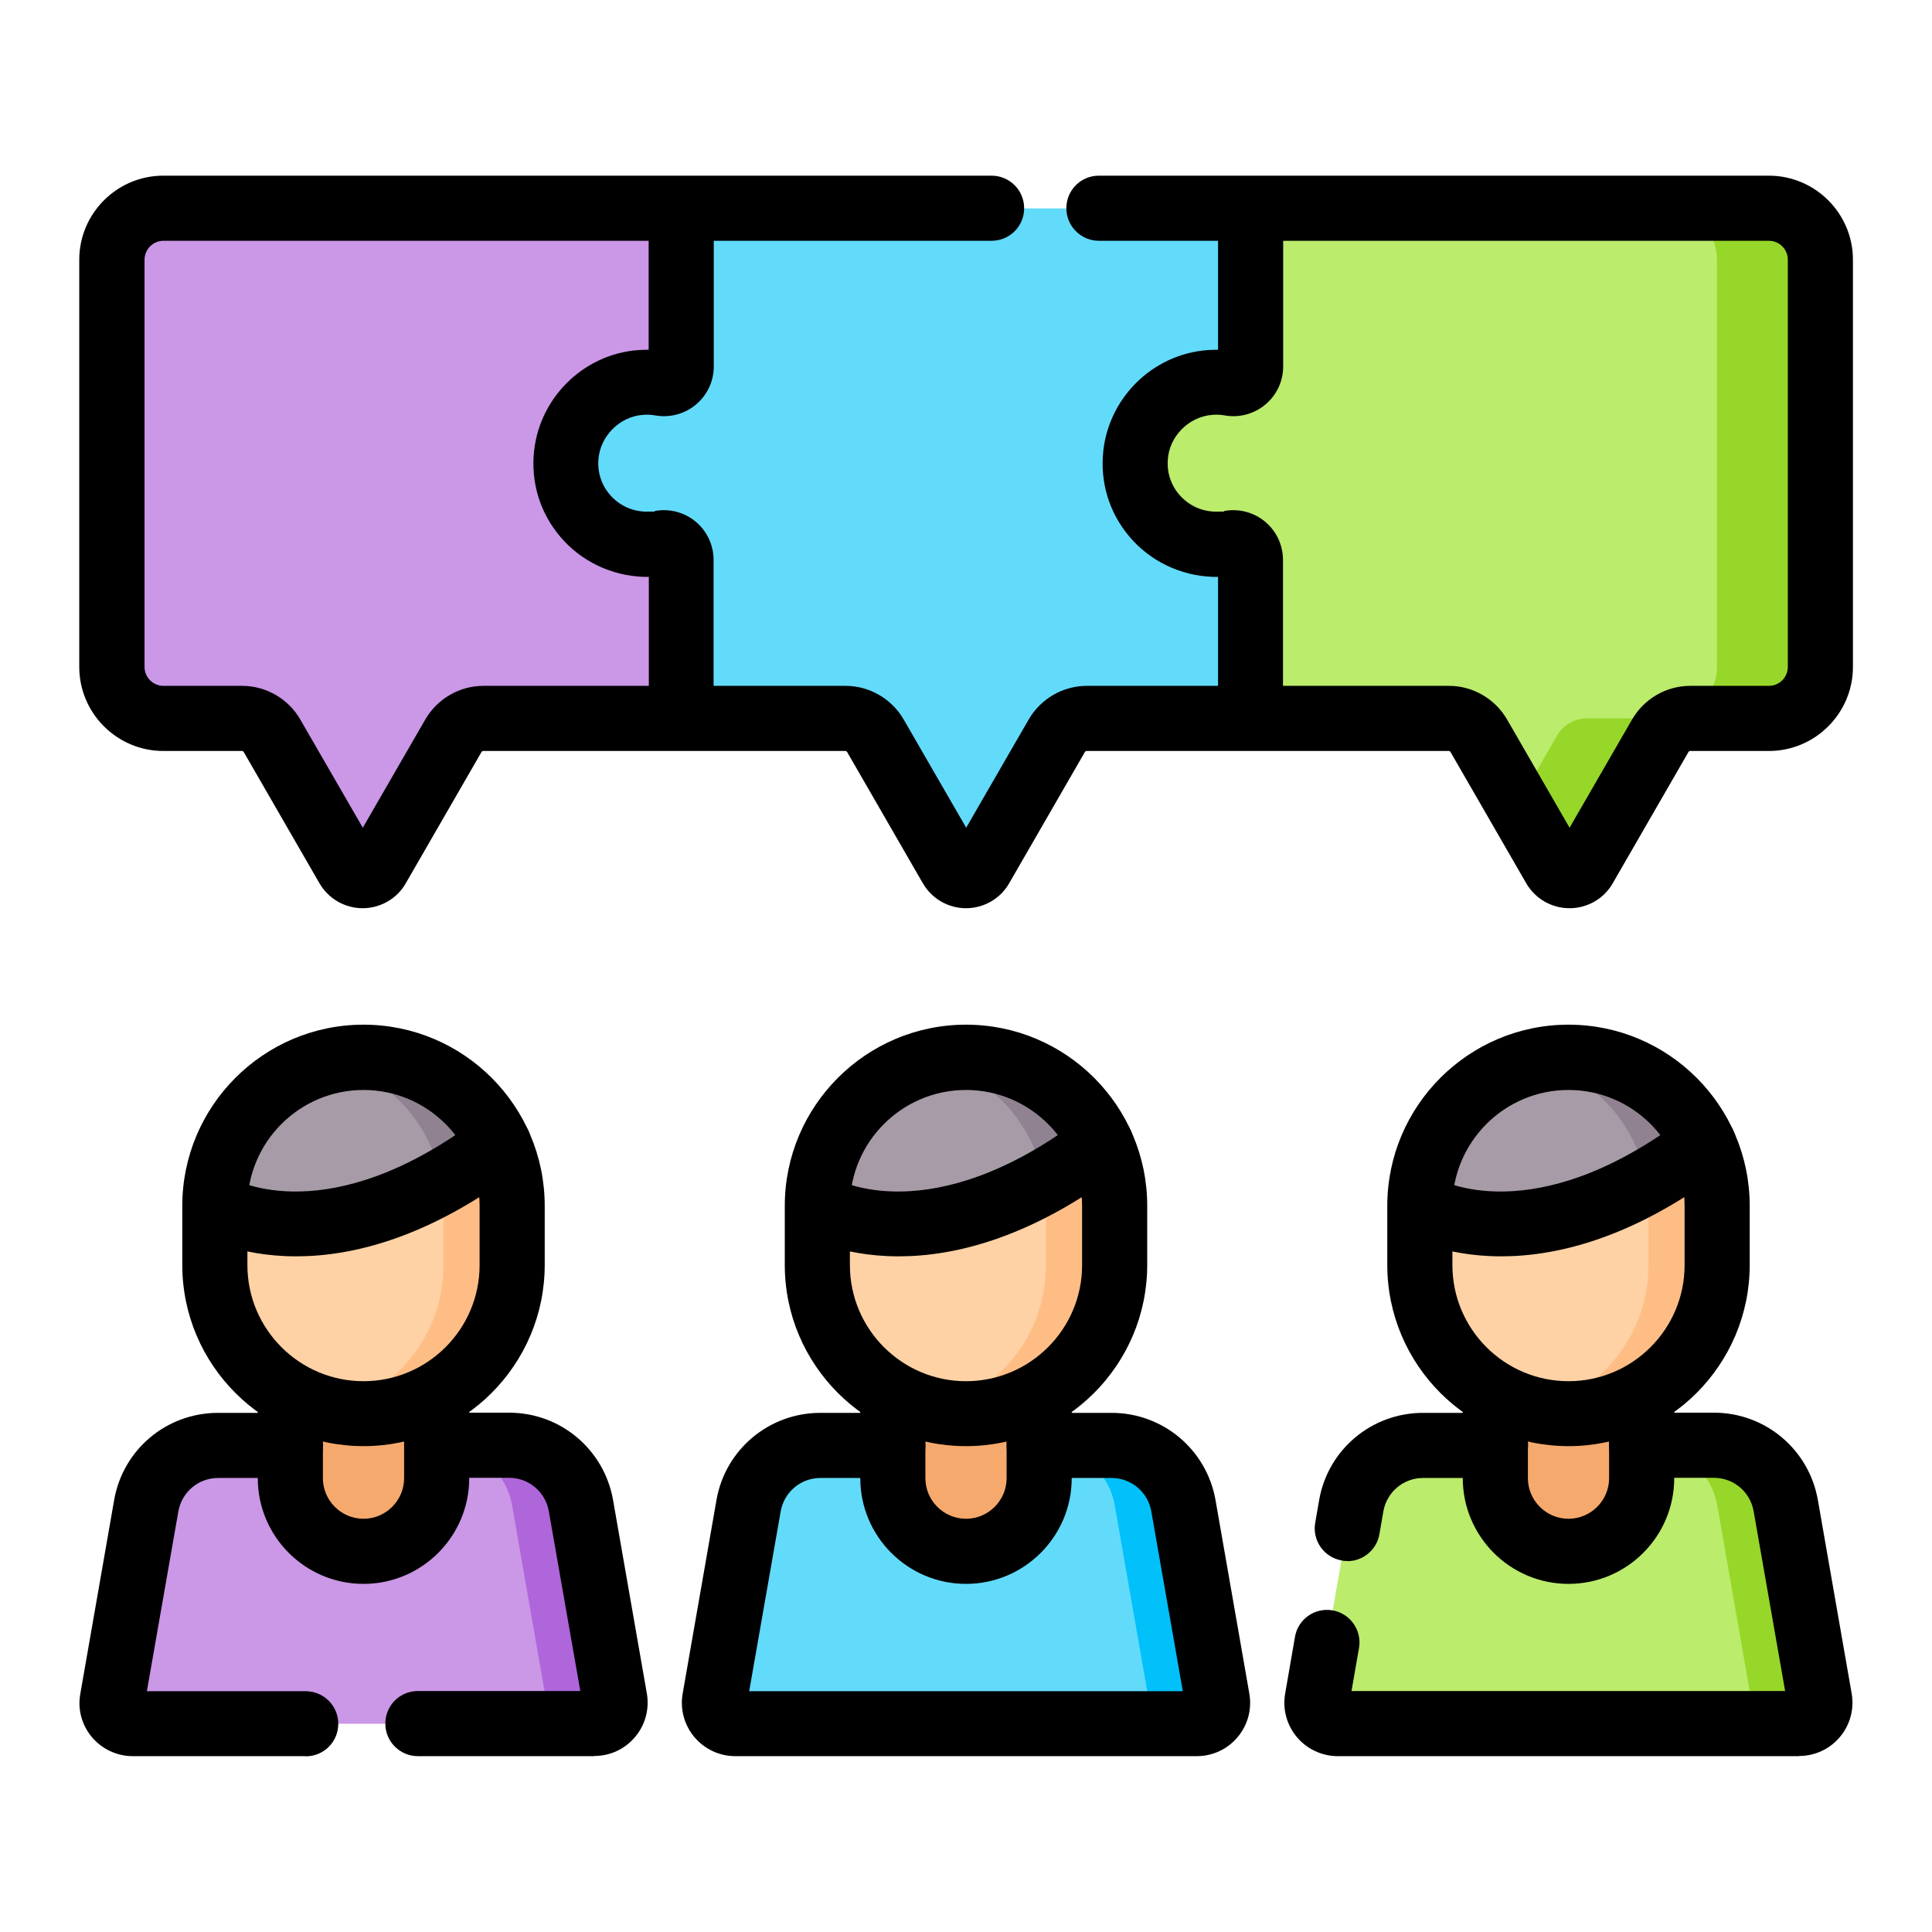 <svg xmlns="http://www.w3.org/2000/svg" id="Layer_1" viewBox="0 0 1080 1080"><defs><style>      .st0 {        fill: #918291;      }      .st1 {        fill: #f6a96c;      }      .st2 {        fill: #01c0fa;      }      .st3 {        fill: #ffbd86;      }      .st4 {        fill: #62dbfb;      }      .st5 {        fill: #97d729;      }      .st6 {        fill: #a79ba7;      }      .st7 {        fill: #af66da;      }      .st8 {        fill: #bbec6c;      }      .st9 {        fill: #cb97e7;      }      .st10 {        fill: #fed2a4;      }    </style></defs><g><path class="st8" d="M969.4,116.4h-270.3l-76.1,38.4v208.3l76.1,38.4h110.8c6.9,0,13.2,3.7,16.6,9.6l21.9,38,20.5,16.3c3.7,6.4,12.9,6.4,16.6,0l23.2-54.3c3.4-5.9,9.8-9.6,16.6-9.6h44c15.9,0,28.8-12.9,28.8-28.8v-227.6c0-15.9-12.9-28.8-28.8-28.8Z"></path><path class="st9" d="M380.9,116.4H91.4c-15.9,0-28.8,12.9-28.8,28.8v227.6c0,15.9,12.9,28.8,28.8,28.8h44c6.9,0,13.2,3.7,16.6,9.6l42.4,73.5c3.7,6.4,12.9,6.4,16.6,0l42.4-73.5c3.4-5.9,9.8-9.6,16.6-9.6h110.8c6.9,0,97.1-62.7,100.5-56.8l9.8,17-110.3-245.5Z"></path><path class="st4" d="M676.5,213.9c3.9-.3,7.6,0,11.3.5,5.9,1,11.4-3.4,11.4-9.4v-88.5h-318.3v88.5c0,6-5.5,10.5-11.4,9.4-3.6-.6-7.4-.8-11.3-.5-22.4,1.7-40.4,20-41.7,42.4-1.6,26.3,19.3,48.1,45.2,48.1s5.4-.2,8-.7c5.9-1,11.3,3.5,11.3,9.5v88.5h91.8c6.9,0,13.2,3.7,16.6,9.6l42.4,73.5c3.7,6.4,12.9,6.4,16.6,0l42.4-73.5c3.4-5.9,9.8-9.6,16.6-9.6h91.8v-88.5c0-6-5.4-10.5-11.3-9.5-2.6.5-5.2.7-8,.7-26,0-46.8-21.8-45.2-48.1,1.4-22.4,19.4-40.7,41.8-42.4Z"></path><path class="st5" d="M988.6,116.4h-57.6c15.9,0,28.8,12.9,28.8,28.8v227.6c0,15.9-12.9,28.8-28.8,28.8h-44c-6.9,0-13.2,3.7-16.6,9.6l-21.9,38,20.5,35.5c3.7,6.4,12.9,6.4,16.6,0l42.4-73.5c3.4-5.9,9.8-9.6,16.6-9.6h44c15.9,0,28.8-12.9,28.8-28.8v-227.6c0-15.9-12.9-28.8-28.8-28.8Z"></path><path class="st9" d="M313,963.6H74.2c-7.2,0-12.7-6.5-11.5-13.6l18.9-108.2c3.4-19.5,20.3-33.7,40.1-33.7h143.6c19.8,0,36.7,14.2,40.1,33.7l18.9,108.2c1.2,7.1-4.2,13.6-11.5,13.6Z"></path><path class="st7" d="M343.6,949.9l-18.9-108.2c-3.4-19.5-20.3-33.7-40.1-33.7h-38.4c19.8,0,36.7,14.2,40.1,33.7l18.9,108.2c1.2,7.1-4.2,13.6-11.5,13.6h38.4c7.2,0,12.7-6.5,11.5-13.6Z"></path><path class="st1" d="M203.2,867.2h0c-22.6,0-40.9-18.3-40.9-40.9v-112.9h81.8v112.9c0,22.6-18.3,40.9-40.9,40.9Z"></path><path class="st4" d="M649.8,963.6h-238.8c-7.2,0-12.7-6.5-11.5-13.6l18.9-108.2c3.4-19.5,20.3-33.7,40.1-33.7h143.6c19.8,0,36.7,14.2,40.1,33.7l18.9,108.2c1.2,7.1-4.2,13.6-11.5,13.6Z"></path><path class="st2" d="M680.5,949.9l-18.9-108.2c-3.4-19.5-20.3-33.7-40.1-33.7h-38.4c19.8,0,36.7,14.2,40.1,33.7l18.9,108.2c1.2,7.1-4.2,13.6-11.5,13.6h38.4c7.2,0,12.7-6.5,11.5-13.6Z"></path><path class="st1" d="M540,867.2h0c-22.6,0-40.9-18.3-40.9-40.9v-112.9h81.8v112.9c0,22.6-18.3,40.9-40.9,40.9Z"></path><path class="st8" d="M986.6,963.6h-238.8c-7.2,0-12.7-6.5-11.5-13.6l18.9-108.2c3.4-19.5,20.3-33.7,40.1-33.7h143.6c19.8,0,36.7,14.2,40.1,33.7l18.9,108.2c1.2,7.1-4.2,13.6-11.5,13.6Z"></path><path class="st5" d="M1017.3,949.9l-18.9-108.2c-3.4-19.5-20.3-33.7-40.1-33.7h-38.4c19.8,0,36.7,14.2,40.1,33.7l18.9,108.2c1.2,7.1-4.2,13.6-11.5,13.6h38.4c7.2,0,12.7-6.5,11.5-13.6Z"></path><path class="st1" d="M876.8,867.2h0c-22.6,0-40.9-18.3-40.9-40.9v-112.9h81.8v112.9c0,22.6-18.3,40.9-40.9,40.9Z"></path><path class="st10" d="M876.8,788.3h0c-6.6,0-13,1.1-19.2-.3-36.6-8.7-63.9-41.6-63.9-80.8v-33c0-39.3,27.2-53,63.9-61.6,6.2-1.5,12.6-19.5,19.2-19.5h0c45.9,0,81.2,35.3,81.2,81.2v33c0,45.9-35.3,81.2-81.2,81.2Z"></path><path class="st3" d="M876.8,610.3c-6.6,0-13,.8-19.2,2.3,32.3,7.7,57.3,15,62.8,48.1.7,4.4,1.1,8.9,1.1,13.5v33c0,39.3-27.2,72.1-63.9,80.8,6.2,1.5,12.6,2.3,19.2,2.3,45.9,0,83.1-37.2,83.1-83.1v-33c0-12.3-2.7-24-7.5-34.6-13.1-28.6-42-29.3-75.6-29.3Z"></path><path class="st6" d="M938.6,639.6c-13.1-28.6-28.2-46.6-61.8-46.6s-13-1.1-19.2.3c-36.6,8.7-63.9,41.6-63.9,80.8,0,0,48.8,29.8,126.6-13.5,10.2-5.7,7.1-12.6,18.3-21Z"></path><path class="st0" d="M876.8,591.1c-6.6,0-13,.8-19.2,2.3h0c32.3,7.7,57.3,34.2,62.7,67.3,10.2-5.7,20.9-12.6,32-21-13.1-28.6-42-48.5-75.5-48.5Z"></path><path class="st10" d="M540,788.3h0c-6.6,0-13,1.1-19.2-.3-36.6-8.7-63.9-41.6-63.9-80.8v-33c0-39.3,27.2-53,63.9-61.6,6.2-1.5,12.6-19.5,19.2-19.5h0c45.9,0,81.2,35.3,81.2,81.2v33c0,45.9-35.3,81.2-81.2,81.2Z"></path><path class="st3" d="M540,610.3c-6.6,0-13,.8-19.2,2.3,32.3,7.7,57.3,15,62.8,48.1.7,4.4,1.1,8.9,1.1,13.5v33c0,39.3-27.2,72.1-63.9,80.8,6.2,1.5,12.6,2.3,19.2,2.3,45.9,0,83.1-37.2,83.1-83.1v-33c0-12.3-2.7-24-7.5-34.6-13.1-28.6-42-29.3-75.6-29.3Z"></path><path class="st6" d="M601.8,639.6c-13.1-28.6-28.2-46.6-61.8-46.6s-13-1.1-19.2.3c-36.6,8.7-63.9,41.6-63.9,80.8,0,0,48.8,29.8,126.6-13.5,10.2-5.7,7.1-12.6,18.3-21Z"></path><path class="st0" d="M540,591.1c-6.6,0-13,.8-19.2,2.3h0c32.3,7.7,57.3,34.2,62.7,67.3,10.2-5.7,20.9-12.6,32-21-13.1-28.6-42-48.5-75.5-48.5Z"></path><path class="st10" d="M203.2,788.3h0c-6.6,0-13,1.1-19.2-.3-36.6-8.7-63.9-41.6-63.9-80.8v-33c0-39.3,27.2-53,63.9-61.6,6.2-1.5,12.6-19.5,19.2-19.5h0c45.9,0,81.2,35.3,81.2,81.2v33c0,45.9-35.3,81.2-81.2,81.2Z"></path><path class="st3" d="M203.2,610.3c-6.6,0-13,.8-19.2,2.3,32.3,7.7,57.3,15,62.8,48.1.7,4.4,1.1,8.9,1.1,13.5v33c0,39.3-27.2,72.1-63.9,80.8,6.2,1.5,12.6,2.3,19.2,2.3,45.9,0,83.1-37.2,83.1-83.1v-33c0-12.3-2.7-24-7.5-34.6-13.1-28.6-42-29.3-75.6-29.3Z"></path><path class="st6" d="M265,639.6c-13.1-28.6-28.2-46.6-61.8-46.6s-13-1.1-19.2.3c-36.6,8.7-63.9,41.6-63.9,80.8,0,0,48.8,29.8,126.6-13.5,10.2-5.7,7.1-12.6,18.3-21Z"></path><path class="st0" d="M203.2,591.1c-6.6,0-13,.8-19.2,2.3h0c32.3,7.7,57.3,34.2,62.7,67.3,10.2-5.7,20.9-12.6,32-21-13.1-28.6-42-48.5-75.5-48.5Z"></path></g><g><path d="M203.2,885.4c-32.6,0-59.1-26.5-59.1-59.1v-43.9c0-10,8.1-18.2,18.2-18.2s18.2,8.1,18.2,18.2v43.9c0,12.5,10.2,22.7,22.7,22.7s22.7-10.2,22.7-22.7v-43.9c0-10,8.1-18.2,18.2-18.2s18.2,8.1,18.2,18.2v43.9c0,32.6-26.5,59.1-59.1,59.1Z"></path><path d="M669,981.7h-258c-8.8,0-17.1-3.9-22.8-10.6-5.7-6.8-8.1-15.6-6.6-24.3l18.9-108.2c4.9-28.3,29.4-48.8,58.1-48.8h40.5c10,0,18.2,8.1,18.2,18.2s-8.1,18.2-18.2,18.2h-40.5c-11,0-20.3,7.9-22.2,18.7l-17.6,100.5h242.4l-17.6-100.5c-1.9-10.8-11.2-18.7-22.2-18.7h-40.5c-10,0-18.2-8.1-18.2-18.2s8.1-18.2,18.2-18.2h40.5c28.7,0,53.1,20.5,58.1,48.8l18.9,108.2c1.5,8.7-.9,17.6-6.6,24.3-5.7,6.8-14,10.6-22.8,10.6Z"></path><path d="M540,885.4c-32.6,0-59.1-26.5-59.1-59.1v-43.9c0-10,8.1-18.2,18.2-18.2s18.2,8.1,18.2,18.2v43.9c0,12.5,10.2,22.7,22.7,22.7s22.7-10.2,22.7-22.7v-43.9c0-10,8.1-18.2,18.2-18.2s18.2,8.1,18.2,18.2v43.9c0,32.6-26.5,59.1-59.1,59.1Z"></path><path d="M876.8,885.4c-32.6,0-59.1-26.5-59.1-59.1v-43.9c0-10,8.1-18.2,18.2-18.2s18.2,8.1,18.2,18.2v43.9c0,12.5,10.2,22.7,22.7,22.7s22.7-10.2,22.7-22.7v-43.9c0-10,8.1-18.2,18.2-18.2s18.2,8.1,18.2,18.2v43.9c0,32.6-26.5,59.1-59.1,59.1Z"></path><path d="M1005.8,981.7h-258c-8.8,0-17.1-3.9-22.8-10.6-5.7-6.8-8.1-15.6-6.6-24.3l5.5-31.8c1.7-9.9,11.1-16.5,21-14.8,9.9,1.7,16.5,11.2,14.8,21l-4.2,24.1h242.4l-17.6-100.5c-1.9-10.8-11.2-18.7-22.2-18.7h-40.5c-10,0-18.2-8.1-18.2-18.2s8.1-18.2,18.2-18.2h40.5c28.7,0,53.1,20.5,58.1,48.8l18.9,108.2c1.5,8.7-.9,17.6-6.6,24.3-5.7,6.8-14,10.6-22.8,10.6Z"></path><path d="M753.1,872.6c-1,0-2.1,0-3.1-.3-9.9-1.7-16.5-11.2-14.8-21l2.2-12.7c4.9-28.3,29.4-48.8,58.1-48.8h40.5c10,0,18.2,8.1,18.2,18.2s-8.1,18.2-18.2,18.2h-40.5c-11,0-20.3,7.9-22.2,18.7l-2.2,12.7c-1.5,8.8-9.2,15.1-17.9,15.1Z"></path><path d="M839.1,702.3c-33.4,0-53.3-11.7-54.9-12.7l19-31h-.2c2.2,1.1,54.4,29.9,138.4-33.5,8-6.1,19.4-4.5,25.5,3.5,6.1,8,4.5,19.4-3.5,25.5-50.5,38.1-93.1,48.2-124.2,48.2Z"></path><path d="M876.8,808.4c-55.8,0-101.3-45.4-101.3-101.3v-33c0-55.8,45.4-101.3,101.3-101.3s101.3,45.4,101.3,101.3v33c0,55.8-45.4,101.3-101.3,101.3ZM876.8,609.3c-35.8,0-64.9,29.1-64.9,64.9v33c0,35.8,29.1,64.9,64.9,64.9s64.9-29.1,64.9-64.9v-33c0-35.8-29.1-64.9-64.9-64.9Z"></path><path d="M502.3,702.3c-33.4,0-53.3-11.7-54.9-12.7l19-31h-.2c2.2,1.1,54.4,29.9,138.4-33.5,8-6.1,19.4-4.5,25.5,3.5,6.1,8,4.5,19.4-3.5,25.5-50.5,38.1-93.1,48.2-124.2,48.2Z"></path><path d="M540,808.4c-55.8,0-101.3-45.4-101.3-101.3v-33c0-55.8,45.4-101.3,101.3-101.3s101.3,45.4,101.3,101.3v33c0,55.8-45.4,101.3-101.3,101.3ZM540,609.3c-35.8,0-64.9,29.1-64.9,64.9v33c0,35.8,29.1,64.9,64.9,64.9s64.9-29.1,64.9-64.9v-33c0-35.8-29.1-64.9-64.9-64.9Z"></path><path d="M165.5,702.3c-33.4,0-53.3-11.7-54.9-12.7l19-31h-.2c2.2,1.1,54.4,29.9,138.4-33.5,8-6.1,19.4-4.5,25.5,3.5,6.1,8,4.5,19.4-3.5,25.5-50.5,38.1-93.1,48.2-124.2,48.2Z"></path><path d="M203.2,808.4c-55.8,0-101.3-45.4-101.3-101.3v-33c0-55.8,45.4-101.3,101.3-101.3s101.3,45.4,101.3,101.3v33c0,55.8-45.4,101.3-101.3,101.3ZM203.2,609.3c-35.8,0-64.9,29.1-64.9,64.9v33c0,35.8,29.1,64.9,64.9,64.9s64.9-29.1,64.9-64.9v-33c0-35.8-29.1-64.9-64.9-64.9Z"></path><path d="M332.2,981.7h-98.6c-10,0-18.2-8.1-18.2-18.2s8.1-18.2,18.2-18.2h90.8l-17.6-100.5c-1.9-10.8-11.2-18.7-22.2-18.7h-40.5c-10,0-18.2-8.1-18.2-18.2s8.1-18.2,18.2-18.2h40.5c28.7,0,53.1,20.5,58.1,48.8l18.9,108.2c1.5,8.7-.9,17.6-6.6,24.3-5.7,6.8-14,10.6-22.8,10.6Z"></path><path d="M170.8,981.7h-96.6c-8.8,0-17.1-3.9-22.8-10.6-5.7-6.8-8.1-15.6-6.5-24.3l18.9-108.2c4.9-28.3,29.3-48.8,58.1-48.8h40.5c10,0,18.2,8.1,18.2,18.2s-8.1,18.2-18.2,18.2h-40.5c-11,0-20.3,7.9-22.2,18.7l-17.6,100.5h88.8c10,0,18.2,8.1,18.2,18.2s-8.1,18.2-18.2,18.2Z"></path><path d="M380.9,416c-10,0-18.2-8.1-18.2-18.2v-75.3c-17.8.2-35.1-7-47.3-20-12.1-12.9-18.2-29.7-17.1-47.4,1.9-31.5,27.1-57.1,58.5-59.4,2-.1,3.9-.2,5.8-.2v-75.3c0-10,8.1-18.2,18.2-18.2s18.2,8.1,18.2,18.2v84.7c0,8.2-3.6,15.9-9.9,21.2-6.3,5.3-14.7,7.6-22.9,6.1-2.2-.4-4.5-.5-6.8-.3-13.2,1-24.1,12.1-24.9,25.3-.5,7.6,2.1,14.8,7.3,20.3,5.2,5.5,12.2,8.5,19.7,8.5s3.2-.1,4.8-.4c8.1-1.4,16.4.8,22.7,6.1,6.3,5.3,9.9,13.1,9.9,21.3v84.7c0,10-8.1,18.2-18.2,18.2Z"></path><path d="M699.1,416c-10,0-18.2-8.1-18.2-18.2v-75.3c-17.8.2-35.1-7-47.3-20-12.1-12.9-18.2-29.7-17.1-47.4,1.9-31.5,27.1-57.1,58.6-59.4,1.9-.1,3.9-.2,5.8-.2v-75.3c0-10,8.1-18.2,18.2-18.2s18.2,8.1,18.2,18.2v84.7c0,8.2-3.6,15.9-9.9,21.2-6.3,5.3-14.7,7.6-22.9,6.1-2.2-.4-4.5-.5-6.8-.3-13.2,1-24.2,12.1-24.9,25.3-.5,7.6,2.1,14.8,7.3,20.3,5.2,5.5,12.2,8.5,19.7,8.5s3.2-.1,4.8-.4c8.1-1.4,16.4.8,22.7,6.1,6.3,5.3,9.9,13.1,9.9,21.3v84.7c0,10-8.1,18.2-18.2,18.2Z"></path><path d="M877.3,507.7c-9.9,0-19.1-5.3-24.1-13.9l-42.4-73.5c-.2-.3-.5-.5-.9-.5h-202.5c-.4,0-.7.2-.9.5l-42.4,73.5c-4.9,8.6-14.2,13.9-24.1,13.9-9.9,0-19.1-5.3-24.1-13.9l-42.4-73.5c-.2-.3-.5-.5-.9-.5h-202.5c-.4,0-.7.2-.9.5l-42.4,73.5c-4.9,8.6-14.2,13.9-24.1,13.9-9.9,0-19.1-5.3-24.1-13.9l-42.4-73.5c-.2-.3-.5-.5-.9-.5h-44c-25.9,0-47-21.1-47-47v-227.6c0-25.9,21.1-47,47-47h463c10,0,18.2,8.1,18.2,18.2s-8.1,18.2-18.2,18.2H91.4c-5.9,0-10.6,4.8-10.6,10.6v227.6c0,5.9,4.8,10.6,10.6,10.6h44c13.3,0,25.7,7.2,32.4,18.7l35,60.6,35-60.6c6.7-11.5,19.1-18.7,32.4-18.7h202.5c13.3,0,25.7,7.2,32.4,18.7l35,60.6,35-60.6c6.7-11.5,19.1-18.7,32.4-18.7h202.5c13.3,0,25.7,7.2,32.4,18.7l35,60.6,35-60.6c6.7-11.5,19.1-18.7,32.4-18.7h44c5.9,0,10.6-4.8,10.6-10.6v-227.6c0-5.9-4.8-10.6-10.6-10.6h-374.5c-10,0-18.2-8.1-18.2-18.2s8.1-18.2,18.2-18.2h374.5c25.9,0,47,21.1,47,47v227.6c0,25.9-21.1,47-47,47h-44c-.4,0-.7.2-.9.5l-42.4,73.5c-4.9,8.6-14.2,13.9-24.1,13.9Z"></path></g></svg>